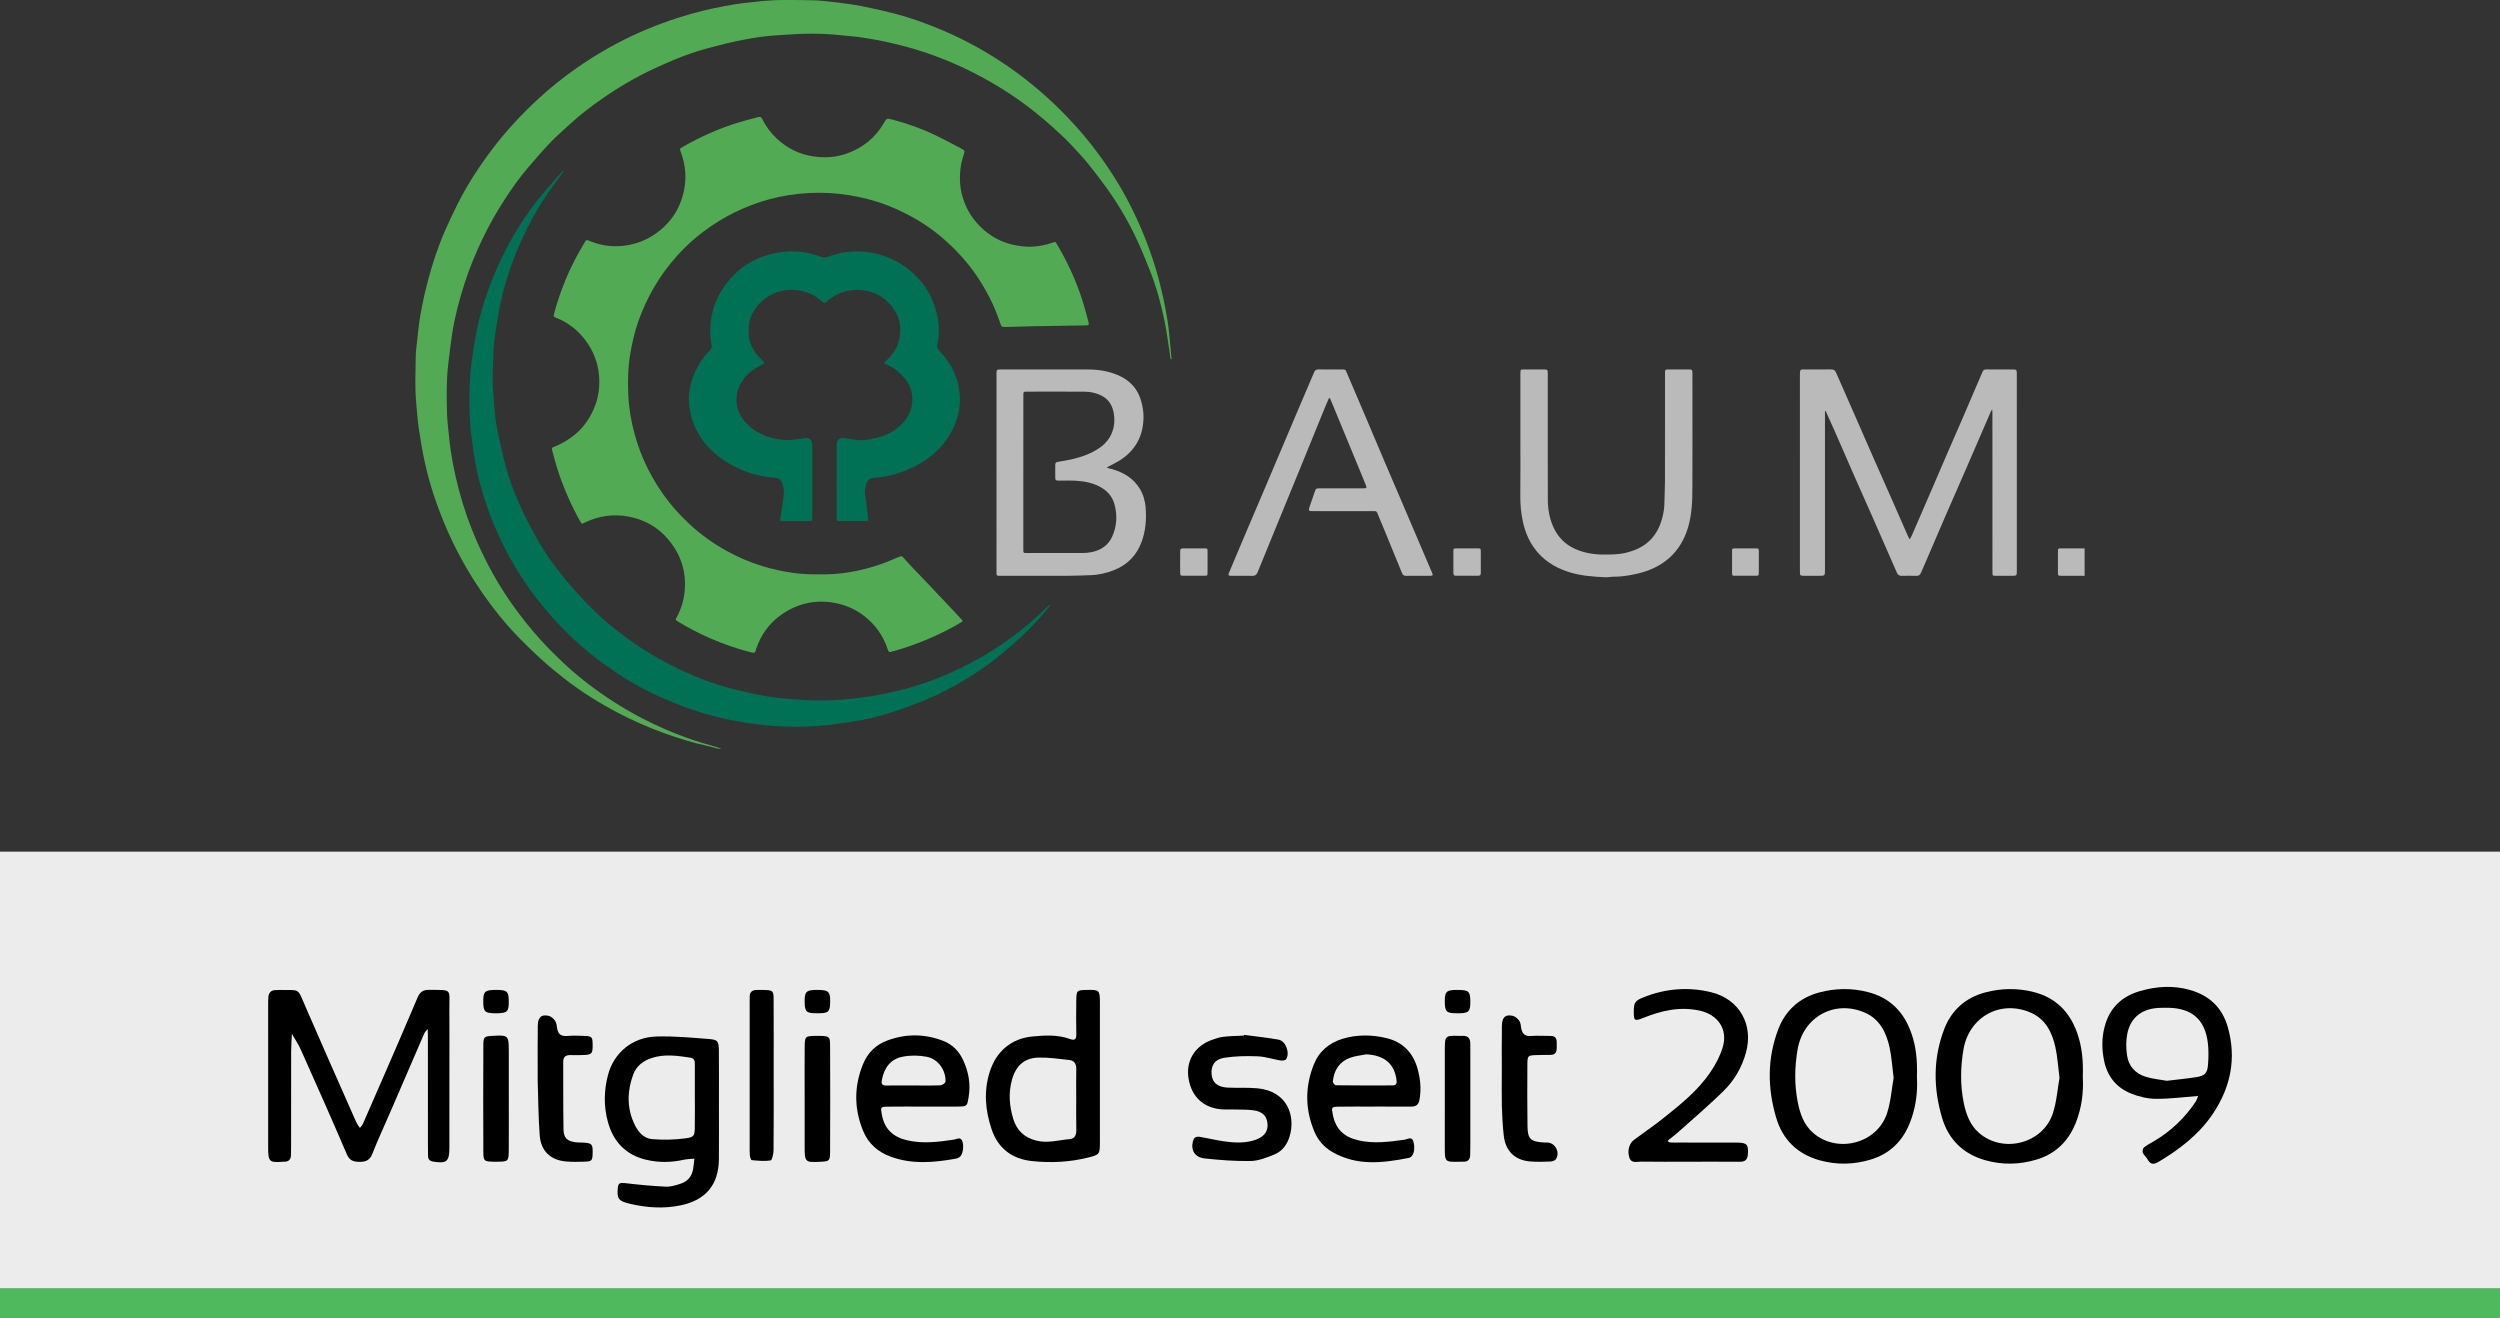<?xml version="1.0" encoding="utf-8"?>
<!-- Generator: Adobe Illustrator 16.0.4, SVG Export Plug-In . SVG Version: 6.00 Build 0)  -->
<!DOCTYPE svg PUBLIC "-//W3C//DTD SVG 1.1//EN" "http://www.w3.org/Graphics/SVG/1.1/DTD/svg11.dtd">
<svg version="1.1" id="Ebene_1" xmlns="http://www.w3.org/2000/svg" xmlns:xlink="http://www.w3.org/1999/xlink" x="0px" y="0px"
	 width="189.624px" height="100px" viewBox="0 0 189.624 100" enable-background="new 0 0 189.624 100" xml:space="preserve">
<rect x="0" y="0" width="189.624" height="100" fill="#333333" stroke="none"/>
<g>
	<rect y="95.448" fill="#4FB95E" width="189.624" height="4.552"/>
	<rect y="64.598" fill="#ECECED" width="189.624" height="33.107"/>
	<path fill-rule="evenodd" clip-rule="evenodd" fill="#52AA54" d="M54.454,56.788c-0.267-0.072-0.532-0.155-0.8-0.212
		c-1.112-0.237-2.194-0.577-3.262-0.961c-1.205-0.433-2.376-0.946-3.509-1.543c-1.416-0.743-2.771-1.585-4.033-2.567
		c-0.614-0.479-1.218-0.971-1.791-1.497c-0.708-0.648-1.402-1.317-2.061-2.018c-0.783-0.833-1.493-1.73-2.16-2.66
		c-0.99-1.378-1.845-2.836-2.574-4.369c-0.414-0.869-0.775-1.759-1.104-2.664c-0.394-1.086-0.718-2.192-0.958-3.32
		c-0.18-0.843-0.323-1.695-0.448-2.549c-0.089-0.606-0.122-1.22-0.181-1.83c-0.114-1.182-0.054-2.365-0.04-3.547
		c0.007-0.535,0.103-1.069,0.152-1.603c0.129-1.389,0.403-2.752,0.757-4.099c0.349-1.331,0.78-2.636,1.334-3.897
		c0.29-0.659,0.598-1.312,0.922-1.957c0.735-1.465,1.623-2.835,2.609-4.143c1.039-1.379,2.212-2.637,3.474-3.811
		c0.916-0.85,1.89-1.631,2.915-2.35c1.334-0.936,2.734-1.756,4.207-2.452c1.471-0.696,2.994-1.255,4.561-1.699
		c1.092-0.309,2.2-0.538,3.318-0.721c0.547-0.09,1.104-0.128,1.655-0.197c1.381-0.171,2.766-0.123,4.149-0.101
		c0.622,0.009,1.243,0.088,1.861,0.161c0.636,0.075,1.276,0.159,1.904,0.283c0.838,0.164,1.674,0.349,2.499,0.564
		c1.266,0.33,2.495,0.778,3.698,1.292c1.74,0.743,3.383,1.661,4.938,2.735c0.847,0.584,1.657,1.216,2.435,1.889
		c0.687,0.591,1.339,1.214,1.969,1.864c0.911,0.94,1.751,1.941,2.521,2.999c0.981,1.349,1.848,2.767,2.571,4.269
		c0.77,1.596,1.401,3.246,1.869,4.958c0.304,1.113,0.543,2.238,0.72,3.376c0.085,0.568,0.129,1.143,0.188,1.715
		c0.038,0.352,0.069,0.705,0.101,1.058c0.002,0.026-0.009,0.055-0.013,0.082c-0.023-0.023-0.062-0.044-0.066-0.07
		c-0.031-0.198-0.05-0.398-0.081-0.597c-0.117-0.739-0.215-1.481-0.362-2.214c-0.266-1.32-0.626-2.617-1.12-3.872
		c-0.352-0.894-0.716-1.786-1.133-2.649c-0.631-1.299-1.373-2.538-2.223-3.707c-0.383-0.529-0.782-1.047-1.186-1.56
		c-0.249-0.317-0.514-0.624-0.786-0.92c-0.396-0.432-0.792-0.867-1.216-1.271c-1.024-0.972-2.094-1.894-3.247-2.717
		c-1.42-1.016-2.926-1.886-4.508-2.619c-1.363-0.631-2.771-1.143-4.223-1.537c-1.048-0.284-2.11-0.503-3.181-0.671
		c-0.586-0.092-1.181-0.127-1.773-0.194c-0.936-0.106-1.877-0.129-2.819-0.105c-0.603,0.015-1.206,0.075-1.809,0.101
		c-0.952,0.041-1.89,0.19-2.823,0.37c-0.865,0.167-1.724,0.385-2.575,0.614c-0.92,0.246-1.818,0.562-2.696,0.932
		c-0.47,0.198-0.935,0.407-1.397,0.621c-1.4,0.648-2.724,1.428-3.987,2.311c-0.828,0.578-1.631,1.189-2.375,1.872
		c-0.517,0.475-1.048,0.936-1.533,1.441c-0.572,0.595-1.106,1.226-1.646,1.851c-0.655,0.757-1.23,1.575-1.776,2.414
		c-0.646,0.992-1.229,2.021-1.737,3.09c-0.514,1.078-0.966,2.18-1.332,3.316c-0.398,1.235-0.733,2.488-0.934,3.771
		c-0.12,0.767-0.202,1.539-0.298,2.31c-0.155,1.244-0.128,2.495-0.101,3.744c0.014,0.602,0.101,1.203,0.157,1.804
		c0.129,1.36,0.394,2.695,0.742,4.015c0.361,1.369,0.823,2.702,1.398,3.996c0.682,1.533,1.479,3.001,2.428,4.386
		c0.56,0.816,1.162,1.6,1.801,2.358c0.727,0.863,1.52,1.66,2.337,2.433c0.742,0.698,1.532,1.342,2.356,1.941
		c1.34,0.977,2.75,1.839,4.244,2.559c1.431,0.688,2.905,1.271,4.439,1.692c0.313,0.085,0.621,0.188,0.934,0.282
		C54.646,56.788,54.55,56.788,54.454,56.788z"/>
	<path fill-rule="evenodd" clip-rule="evenodd" fill="#BABABA" d="M158.118,43.677c-0.586-0.001-1.17-0.001-1.755-0.004
		c-0.266-0.001-0.27-0.005-0.271-0.277c-0.003-0.517-0.003-1.035,0.002-1.554c0-0.235,0.008-0.245,0.241-0.246
		c0.595-0.002,1.188,0.001,1.783,0.002C158.118,42.291,158.118,42.984,158.118,43.677z"/>
	<path fill-rule="evenodd" clip-rule="evenodd" fill="#52AA54" d="M62.099,43.563c1.613,0.043,3.173-0.241,4.692-0.764
		c0.464-0.159,0.912-0.359,1.366-0.549c0.218-0.091,0.241-0.091,0.393,0.079c0.146,0.165,0.293,0.33,0.444,0.49
		c0.491,0.516,0.986,1.027,1.475,1.544c0.636,0.669,1.269,1.342,1.9,2.014c0.197,0.21,0.389,0.426,0.588,0.633
		c0.077,0.083,0.055,0.129-0.031,0.177c-0.175,0.101-0.345,0.208-0.521,0.306c-1.464,0.805-2.998,1.437-4.605,1.892
		c-0.035,0.012-0.076,0.012-0.112,0.025c-0.271,0.104-0.299,0.014-0.37-0.195c-0.278-0.839-0.739-1.562-1.384-2.164
		c-0.788-0.734-1.72-1.187-2.786-1.35c-1.405-0.214-2.694,0.099-3.858,0.906c-0.93,0.645-1.563,1.522-1.93,2.592
		c-0.108,0.317-0.035,0.375-0.482,0.259c-1.025-0.264-2.021-0.615-2.992-1.035c-0.805-0.348-1.582-0.751-2.335-1.199
		c-0.049-0.028-0.099-0.058-0.146-0.09c-0.181-0.119-0.183-0.121-0.077-0.314c0.327-0.598,0.522-1.232,0.595-1.912
		c0.159-1.496-0.255-2.809-1.209-3.96c-0.799-0.964-1.831-1.54-3.053-1.768c-1.137-0.211-2.233-0.055-3.278,0.445
		c-0.043,0.021-0.087,0.04-0.128,0.065c-0.099,0.057-0.157,0.021-0.206-0.074c-0.076-0.146-0.163-0.283-0.239-0.428
		c-0.725-1.373-1.324-2.798-1.73-4.299c-0.066-0.241-0.138-0.48-0.197-0.722c-0.045-0.18-0.033-0.206,0.15-0.277
		c0.578-0.227,1.102-0.539,1.582-0.934c0.615-0.506,1.057-1.137,1.386-1.854c0.386-0.84,0.517-1.732,0.433-2.646
		c-0.09-0.987-0.445-1.883-1.051-2.673c-0.586-0.766-1.321-1.337-2.221-1.689c-0.185-0.072-0.188-0.077-0.139-0.274
		c0.221-0.888,0.53-1.747,0.874-2.593c0.399-0.981,0.891-1.917,1.44-2.823c0.136-0.222,0.145-0.226,0.389-0.125
		c0.778,0.323,1.592,0.453,2.425,0.379c0.852-0.076,1.652-0.333,2.379-0.802c1.261-0.813,2.055-1.952,2.353-3.417
		c0.198-0.97,0.112-1.932-0.231-2.864c-0.11-0.297-0.113-0.293,0.147-0.442c1.342-0.762,2.744-1.391,4.221-1.844
		c0.494-0.152,1.002-0.267,1.501-0.411c0.16-0.047,0.225,0.017,0.291,0.145c0.278,0.553,0.638,1.049,1.091,1.476
		c0.78,0.73,1.69,1.196,2.749,1.359c0.888,0.137,1.763,0.086,2.613-0.224c1.189-0.434,2.125-1.182,2.765-2.283
		c0.229-0.39,0.227-0.395,0.678-0.274c1.09,0.291,2.152,0.659,3.171,1.146c0.684,0.328,1.35,0.692,2.025,1.041
		c0.033,0.018,0.066,0.038,0.1,0.059c0.181,0.119,0.175,0.118,0.118,0.322c-0.087,0.314-0.193,0.626-0.241,0.948
		c-0.116,0.775-0.1,1.548,0.121,2.312c0.295,1.03,0.858,1.887,1.671,2.576c0.687,0.583,1.48,0.967,2.37,1.126
		c0.385,0.069,0.782,0.122,1.171,0.108c0.545-0.021,1.085-0.12,1.607-0.305c0.232-0.084,0.234-0.079,0.359,0.133
		c0.965,1.622,1.702,3.338,2.189,5.162c0.06,0.232,0.129,0.463,0.187,0.696c0.061,0.242,0.035,0.271-0.201,0.282
		c-0.011,0-0.019,0-0.029,0c-1.348,0.021-2.692,0.041-4.037,0.065c-0.624,0.011-1.248,0.035-1.872,0.052
		c-0.087,0.002-0.174-0.004-0.262,0.001c-0.135,0.011-0.203-0.044-0.249-0.178c-0.11-0.327-0.237-0.65-0.36-0.973
		c-0.295-0.765-0.688-1.482-1.111-2.182c-0.73-1.202-1.645-2.25-2.685-3.188c-0.829-0.75-1.744-1.386-2.733-1.913
		c-0.699-0.372-1.414-0.701-2.163-0.956c-0.8-0.273-1.621-0.472-2.457-0.606c-1-0.162-2.008-0.213-3.017-0.164
		c-1.027,0.051-2.042,0.206-3.035,0.478c-1.84,0.502-3.518,1.334-5.038,2.487c-0.684,0.519-1.315,1.097-1.891,1.73
		c-0.706,0.777-1.327,1.619-1.85,2.533c-0.459,0.804-0.846,1.641-1.153,2.514c-0.273,0.78-0.457,1.584-0.599,2.4
		c-0.185,1.067-0.208,2.143-0.157,3.217c0.048,1.017,0.226,2.02,0.5,3.003c0.243,0.875,0.565,1.719,0.969,2.526
		c0.457,0.914,1,1.775,1.636,2.577c0.473,0.598,1,1.144,1.554,1.663c0.832,0.779,1.756,1.433,2.749,1.991
		c0.884,0.496,1.812,0.89,2.78,1.188c0.752,0.23,1.521,0.394,2.304,0.506C60.793,43.543,61.443,43.571,62.099,43.563z"/>
	<path fill-rule="evenodd" clip-rule="evenodd" fill="#007154" d="M63.46,36.509c0-0.867,0-1.733,0-2.599
		c0-0.078-0.004-0.155,0.002-0.23c0.025-0.333,0.239-0.5,0.57-0.449c0.256,0.04,0.511,0.069,0.767,0.115
		c0.613,0.108,1.206-0.008,1.792-0.16c0.653-0.169,1.244-0.477,1.729-0.945c0.474-0.456,0.798-0.998,0.866-1.679
		c0.098-0.982-0.313-1.731-1.033-2.344c-0.291-0.25-0.615-0.459-0.979-0.6c-0.132-0.05-0.136-0.083-0.04-0.18
		c0.1-0.104,0.21-0.199,0.31-0.304c0.466-0.487,0.74-1.055,0.821-1.735c0.094-0.771-0.104-1.458-0.549-2.062
		c-0.555-0.751-1.308-1.199-2.249-1.318c-1.066-0.134-1.992,0.162-2.786,0.88c-0.106,0.097-0.173,0.11-0.287,0.006
		c-0.438-0.402-0.941-0.693-1.53-0.824c-1.064-0.24-2.039-0.05-2.906,0.624c-0.796,0.619-1.199,1.443-1.181,2.449
		c0.015,0.824,0.345,1.525,0.954,2.092c0.096,0.09,0.179,0.193,0.271,0.291c-0.11,0.061-0.215,0.125-0.326,0.181
		c-0.578,0.29-1.061,0.687-1.414,1.237c-0.578,0.907-0.532,1.975,0.094,2.838c0.494,0.681,1.174,1.095,1.96,1.353
		c0.438,0.145,0.9,0.222,1.357,0.229c0.41,0.008,0.819-0.074,1.229-0.117c0.076-0.009,0.151-0.034,0.227-0.035
		c0.262-0.004,0.391,0.097,0.444,0.351c0.023,0.112,0.038,0.228,0.04,0.342c0,1.761,0,3.522,0,5.284c0,0.01,0,0.02,0,0.029
		c-0.002,0.295-0.002,0.296-0.312,0.297c-0.395,0.001-0.79,0-1.185,0c-0.26,0-0.518,0.003-0.779-0.001
		c-0.169-0.002-0.177-0.009-0.154-0.185c0.044-0.323,0.102-0.645,0.147-0.967c0.05-0.361,0.116-0.722,0.125-1.085
		c0.006-0.223-0.061-0.458-0.138-0.671c-0.091-0.245-0.299-0.362-0.563-0.381c-1.547-0.107-2.941-0.627-4.179-1.56
		c-0.962-0.726-1.675-1.643-2.053-2.791c-0.473-1.438-0.315-2.823,0.438-4.139c0.244-0.428,0.529-0.825,0.887-1.167
		c0.124-0.12,0.167-0.249,0.129-0.415c-0.091-0.386-0.113-0.778-0.106-1.173c0.029-1.409,0.505-2.648,1.411-3.723
		c1.006-1.191,2.3-1.874,3.821-2.127c1.104-0.182,2.183-0.041,3.229,0.354c0.144,0.054,0.258,0.062,0.405,0.005
		c0.836-0.32,1.705-0.48,2.599-0.425c1.287,0.081,2.462,0.496,3.491,1.284c1.262,0.967,2.029,2.242,2.306,3.804
		c0.11,0.619,0.11,1.243-0.017,1.862c-0.007,0.028-0.009,0.058-0.017,0.085c-0.062,0.205,0.01,0.348,0.16,0.503
		c0.792,0.825,1.318,1.799,1.49,2.935c0.186,1.192-0.061,2.312-0.669,3.35c-0.795,1.352-1.978,2.231-3.412,2.802
		c-0.755,0.3-1.534,0.49-2.347,0.536c-0.312,0.017-0.522,0.168-0.62,0.473c-0.077,0.241-0.114,0.486-0.087,0.739
		c0.029,0.266,0.066,0.532,0.1,0.798c0.044,0.353,0.087,0.705,0.129,1.057c0.027,0.214,0.024,0.218-0.197,0.219
		c-0.473,0.003-0.942,0.001-1.416,0.001c-0.181,0-0.364,0.003-0.547-0.001c-0.199-0.006-0.216-0.019-0.221-0.215
		c-0.004-0.375,0-0.75,0-1.125C63.46,37.625,63.46,37.067,63.46,36.509z"/>
	<path fill-rule="evenodd" clip-rule="evenodd" fill="#007154" d="M60.371,55.131c-0.622-0.026-1.248-0.029-1.869-0.081
		c-2.35-0.196-4.636-0.671-6.836-1.527c-0.76-0.297-1.518-0.608-2.251-0.966c-1.203-0.587-2.347-1.276-3.434-2.061
		c-0.96-0.694-1.869-1.444-2.729-2.262c-0.915-0.87-1.744-1.812-2.521-2.805c-1.161-1.486-2.117-3.096-2.903-4.804
		c-0.841-1.824-1.45-3.725-1.805-5.702c-0.122-0.679-0.197-1.366-0.293-2.049c-0.095-0.677-0.087-1.359-0.125-2.04
		c-0.031-0.558,0.011-1.111,0.024-1.666c0.013-0.612,0.078-1.226,0.158-1.833c0.096-0.731,0.213-1.461,0.354-2.186
		c0.21-1.077,0.52-2.128,0.891-3.16c0.371-1.033,0.816-2.034,1.316-3.011c0.693-1.357,1.51-2.637,2.452-3.833
		c0.458-0.581,0.958-1.126,1.442-1.687c0.138-0.16,0.283-0.314,0.428-0.468c0.021-0.022,0.06-0.026,0.09-0.039
		c-0.013,0.033-0.019,0.071-0.04,0.099c-0.366,0.505-0.743,1.004-1.102,1.515c-0.799,1.138-1.464,2.353-2.04,3.615
		c-0.805,1.764-1.406,3.597-1.753,5.507c-0.132,0.726-0.24,1.458-0.334,2.188c-0.052,0.399-0.06,0.805-0.074,1.208
		c-0.022,0.634-0.054,1.268-0.045,1.901c0.007,0.527,0.068,1.052,0.098,1.58c0.044,0.768,0.143,1.529,0.301,2.28
		c0.178,0.845,0.368,1.688,0.591,2.523c0.263,0.995,0.626,1.959,1.047,2.898c0.334,0.745,0.702,1.477,1.092,2.195
		c0.532,0.981,1.145,1.914,1.828,2.799c0.422,0.546,0.862,1.082,1.325,1.596c0.495,0.55,1.013,1.081,1.545,1.596
		c0.775,0.748,1.619,1.417,2.491,2.05c1.273,0.924,2.633,1.7,4.057,2.364c1.248,0.583,2.537,1.062,3.872,1.399
		c0.875,0.221,1.759,0.41,2.646,0.568c0.604,0.108,1.217,0.151,1.83,0.199c0.64,0.05,1.282,0.097,1.925,0.101
		c0.921,0.006,1.84-0.059,2.759-0.154c0.976-0.101,1.938-0.266,2.894-0.481c1.418-0.319,2.799-0.768,4.134-1.342
		c1.214-0.521,2.378-1.133,3.495-1.84c0.927-0.586,1.814-1.23,2.654-1.936c0.536-0.45,1.037-0.943,1.558-1.415
		c0.052-0.049,0.118-0.084,0.179-0.125c-0.037,0.06-0.066,0.123-0.11,0.178c-0.65,0.813-1.357,1.574-2.121,2.279
		c-0.569,0.528-1.162,1.035-1.765,1.528c-0.812,0.662-1.687,1.245-2.586,1.781c-0.95,0.567-1.926,1.09-2.957,1.498
		c-0.785,0.312-1.575,0.62-2.378,0.885c-1.085,0.358-2.2,0.624-3.333,0.784c-0.722,0.104-1.442,0.209-2.168,0.274
		C61.644,55.104,61.007,55.104,60.371,55.131z"/>
	<path fill-rule="evenodd" clip-rule="evenodd" fill="#BABABA" d="M152.975,35.859c0,2.473,0,4.947,0,7.42
		c0,0.393,0,0.395-0.403,0.395s-0.809,0.003-1.214-0.001c-0.219-0.002-0.225-0.014-0.23-0.23c-0.005-0.077-0.002-0.153-0.002-0.231
		c0-3.965,0-7.93-0.003-11.896c0-0.094-0.01-0.188-0.017-0.282c-0.043,0.081-0.091,0.162-0.129,0.246
		c-0.615,1.419-1.229,2.841-1.844,4.26c-0.545,1.251-1.094,2.5-1.639,3.753c-0.453,1.049-0.902,2.102-1.355,3.152
		c-0.144,0.336-0.297,0.667-0.437,1.006c-0.066,0.166-0.17,0.233-0.349,0.227c-0.366-0.011-0.732-0.01-1.098-0.001
		c-0.189,0.006-0.302-0.064-0.379-0.24c-0.595-1.366-1.191-2.731-1.792-4.094c-0.466-1.056-0.938-2.108-1.403-3.164
		c-0.514-1.17-1.021-2.344-1.534-3.514c-0.212-0.484-0.435-0.965-0.653-1.447c-0.01-0.024-0.028-0.046-0.045-0.068
		c-0.009,0.024-0.025,0.048-0.025,0.073c-0.004,0.087-0.002,0.173-0.002,0.26c0,3.917,0,7.834,0,11.751c0,0.44,0,0.44-0.445,0.44
		c-0.395,0-0.79,0.003-1.185-0.001c-0.237-0.002-0.26-0.029-0.269-0.267c-0.002-0.058,0-0.115,0-0.173c0-4.918,0-9.836-0.002-14.755
		c0-0.516,0.022-0.453,0.459-0.454c0.637-0.001,1.272,0.01,1.907-0.006c0.212-0.005,0.306,0.082,0.385,0.261
		c0.481,1.11,0.975,2.217,1.461,3.326c0.455,1.038,0.906,2.08,1.364,3.117c0.463,1.056,0.936,2.109,1.401,3.164
		c0.401,0.906,0.794,1.814,1.193,2.72c0.045,0.105,0.105,0.203,0.16,0.304c0.058-0.104,0.122-0.206,0.168-0.313
		c0.447-1.023,0.888-2.046,1.331-3.07c0.463-1.076,0.925-2.154,1.391-3.231c0.409-0.944,0.823-1.885,1.232-2.829
		c0.316-0.732,0.628-1.467,0.942-2.2c0.151-0.354,0.308-0.705,0.457-1.059c0.054-0.132,0.135-0.188,0.283-0.187
		c0.684,0.006,1.367,0,2.052,0.004c0.234,0.001,0.258,0.029,0.266,0.27c0.002,0.067,0,0.135,0,0.202
		C152.975,30.95,152.975,33.405,152.975,35.859z"/>
	<path fill-rule="evenodd" clip-rule="evenodd" fill="#BABABA" d="M75.585,35.828c0-2.481,0-4.963,0-7.447
		c0-0.357,0-0.357,0.364-0.357c2.183,0,4.368-0.001,6.553,0c0.775,0,1.534,0.114,2.252,0.412c0.923,0.382,1.553,1.042,1.814,2.025
		c0.104,0.382,0.169,0.771,0.167,1.165c-0.009,1.365-0.554,2.458-1.692,3.224c-0.32,0.214-0.672,0.375-1.009,0.56
		c-0.024,0.014-0.05,0.027-0.075,0.041c0.023,0.017,0.044,0.043,0.069,0.05c0.12,0.034,0.241,0.058,0.361,0.092
		c0.856,0.254,1.582,0.688,2.061,1.473c0.272,0.445,0.409,0.941,0.447,1.447c0.068,0.877,0.002,1.746-0.306,2.584
		c-0.374,1.015-1.057,1.725-2.057,2.132c-0.593,0.241-1.206,0.38-1.846,0.398c-0.539,0.014-1.075,0.043-1.611,0.045
		c-1.685,0.006-3.368,0.002-5.052,0.002c-0.491,0-0.441,0.037-0.441-0.427C75.585,40.773,75.585,38.301,75.585,35.828z
		 M77.618,35.799c0,1.926,0,3.85,0,5.775c0,0.078,0.002,0.154,0.002,0.231c0,0.096,0.05,0.14,0.142,0.141
		c0.05,0,0.098,0.001,0.146,0.001c1.405,0,2.812,0.003,4.217-0.003c0.229-0.001,0.461-0.02,0.684-0.067
		c0.694-0.151,1.245-0.502,1.547-1.173c0.359-0.793,0.403-1.614,0.177-2.448c-0.144-0.531-0.462-0.94-0.934-1.235
		c-0.597-0.372-1.26-0.51-1.943-0.555c-0.451-0.03-0.907-0.007-1.36-0.012c-0.22-0.003-0.251-0.035-0.256-0.251
		c-0.004-0.288-0.002-0.577,0-0.865c0.002-0.253,0.023-0.275,0.267-0.319c0.341-0.062,0.684-0.107,1.019-0.188
		c0.731-0.177,1.437-0.419,2.066-0.856c0.547-0.378,0.913-0.876,1.064-1.521c0.081-0.335,0.085-0.678,0.035-1.027
		c-0.091-0.633-0.365-1.124-0.947-1.421c-0.403-0.206-0.836-0.295-1.281-0.297c-1.453-0.01-2.906-0.004-4.359-0.003
		c-0.281,0-0.281,0.002-0.283,0.29c0,0.058,0,0.115,0,0.174C77.618,32.046,77.618,33.923,77.618,35.799z"/>
	<path fill-rule="evenodd" clip-rule="evenodd" fill="#BABABA" d="M115.321,33.282c0-1.608,0-3.214,0-4.822
		c0-0.048-0.002-0.096,0-0.145c0.005-0.289,0.005-0.291,0.285-0.292c0.49-0.002,0.983-0.002,1.472,0
		c0.306,0.001,0.32,0.015,0.32,0.332c0.002,1.943,0,3.888,0,5.831c0.002,1.231,0.004,2.463,0.004,3.695
		c0,0.719,0.119,1.416,0.41,2.076c0.347,0.778,0.906,1.35,1.69,1.692c0.661,0.288,1.355,0.408,2.074,0.413
		c0.567,0.002,1.134,0.006,1.692-0.122c0.755-0.173,1.438-0.474,1.978-1.056c0.391-0.427,0.646-0.93,0.803-1.481
		c0.109-0.388,0.188-0.783,0.193-1.191c0.008-0.575,0.045-1.151,0.045-1.727c0.007-2.666,0.003-5.331,0.003-7.997
		c0-0.047,0-0.095,0-0.144c0.002-0.32,0.002-0.321,0.313-0.322c0.482-0.001,0.963-0.002,1.442,0
		c0.311,0.001,0.325,0.014,0.325,0.328c0.002,1.752,0.002,3.503,0.002,5.254c0,1.117,0.004,2.232-0.005,3.349
		c-0.002,0.528-0.008,1.058-0.058,1.583c-0.094,1.015-0.339,1.988-0.902,2.857c-0.381,0.59-0.875,1.063-1.477,1.43
		c-0.709,0.433-1.486,0.663-2.297,0.804c-0.418,0.072-0.836,0.12-1.26,0.117c-0.191-0.001-0.383,0.049-0.574,0.041
		c-0.969-0.039-1.936-0.11-2.864-0.416c-1.061-0.348-1.963-0.932-2.607-1.858c-0.422-0.606-0.685-1.291-0.832-2.012
		c-0.131-0.623-0.185-1.251-0.181-1.888C115.33,36.168,115.321,34.725,115.321,33.282z"/>
	<path fill-rule="evenodd" clip-rule="evenodd" fill="#BABABA" d="M101.739,37.039c0.53,0,1.061,0,1.591,0
		c0.064,0,0.133,0,0.199-0.004c0.102-0.005,0.14-0.061,0.102-0.155c-0.081-0.206-0.164-0.411-0.249-0.615
		c-0.488-1.19-0.981-2.382-1.472-3.571c-0.327-0.791-0.655-1.582-0.981-2.371c-0.011-0.027-0.023-0.053-0.038-0.078
		c-0.045-0.073-0.085-0.065-0.118,0.009c-0.087,0.203-0.175,0.407-0.26,0.611c-0.578,1.415-1.151,2.831-1.729,4.246
		c-0.653,1.601-1.312,3.201-1.967,4.802c-0.477,1.166-0.957,2.33-1.431,3.497c-0.072,0.182-0.179,0.273-0.387,0.268
		c-0.52-0.011-1.039-0.003-1.56-0.003c-0.039,0-0.076,0.002-0.116-0.002c-0.142-0.018-0.17-0.053-0.12-0.187
		c0.07-0.188,0.153-0.373,0.232-0.559c0.407-0.965,0.813-1.931,1.225-2.894c0.414-0.974,0.832-1.944,1.245-2.917
		c0.414-0.974,0.825-1.947,1.237-2.921c0.422-1,0.846-2,1.271-3c0.42-0.981,0.842-1.96,1.256-2.943
		c0.068-0.164,0.151-0.236,0.337-0.232c0.597,0.011,1.193,0.002,1.79,0.005c0.255,0.001,0.258,0.009,0.357,0.247
		c0.482,1.132,0.967,2.263,1.449,3.395c0.47,1.105,0.936,2.213,1.405,3.318c0.476,1.113,0.954,2.226,1.43,3.339
		c0.549,1.282,1.094,2.565,1.641,3.846c0.177,0.417,0.355,0.831,0.534,1.247c0.096,0.222,0.081,0.255-0.149,0.257
		c-0.605,0.003-1.212-0.002-1.817,0.003c-0.155,0.001-0.239-0.05-0.301-0.203c-0.468-1.158-0.946-2.312-1.42-3.467
		c-0.125-0.302-0.261-0.601-0.375-0.907c-0.144-0.38-0.146-0.33-0.503-0.331c-1.461-0.001-2.925,0-4.387,0
		c-0.438,0-0.44-0.001-0.295-0.427c0.12-0.355,0.243-0.709,0.368-1.062c0.076-0.218,0.1-0.237,0.332-0.239
		C100.625,37.037,101.183,37.039,101.739,37.039z"/>
	<path fill-rule="evenodd" clip-rule="evenodd" fill="#BABABA" d="M91.594,42.627c0,0.279,0.004,0.557-0.002,0.837
		c-0.002,0.184-0.019,0.206-0.195,0.207c-0.558,0.004-1.117,0.004-1.674-0.001c-0.166-0.001-0.206-0.042-0.206-0.209
		c-0.006-0.547-0.008-1.096,0-1.644c0-0.186,0.037-0.219,0.225-0.221c0.549-0.004,1.096-0.004,1.645,0
		c0.193,0.001,0.204,0.015,0.206,0.223C91.598,42.089,91.594,42.358,91.594,42.627z"/>
	<path fill-rule="evenodd" clip-rule="evenodd" fill="#BABABA" d="M112.319,42.637c0,0.269,0.007,0.539,0,0.808
		c-0.004,0.185-0.039,0.224-0.223,0.226c-0.547,0.004-1.096,0.005-1.645-0.001c-0.179-0.002-0.21-0.042-0.212-0.234
		c-0.004-0.548-0.004-1.096,0-1.645c0.002-0.178,0.019-0.194,0.208-0.195c0.558-0.004,1.114-0.004,1.672,0
		c0.183,0.002,0.195,0.019,0.199,0.204C112.323,42.08,112.319,42.358,112.319,42.637z"/>
	<path fill-rule="evenodd" clip-rule="evenodd" fill="#BABABA" d="M133.407,42.652c0,0.27,0.002,0.539-0.002,0.807
		c-0.002,0.188-0.021,0.21-0.191,0.212c-0.549,0.004-1.096,0.004-1.643,0c-0.175-0.001-0.195-0.023-0.195-0.207
		c-0.004-0.558-0.004-1.115,0-1.672c0-0.18,0.017-0.194,0.206-0.195c0.536-0.004,1.074-0.004,1.613,0
		c0.195,0.001,0.208,0.017,0.21,0.22C133.409,42.095,133.407,42.374,133.407,42.652z"/>
	<g>
		<path fill="none" d="M34.086,81.659c0-1.702,0.01-3.405-0.003-5.107c-0.012-1.598,0.271-1.454-1.573-1.471
			c-0.47-0.004-0.684,0.21-0.859,0.628c-0.835,1.991-1.703,3.967-2.561,5.948c-0.52,1.2-1.042,2.398-1.57,3.597
			c-0.049,0.111-0.147,0.201-0.222,0.303c-0.072-0.107-0.15-0.212-0.214-0.325c-0.064-0.113-0.115-0.234-0.169-0.354
			c-1.251-2.842-2.516-5.681-3.75-8.531c-0.628-1.456-0.358-1.233-2.008-1.259c-0.098-0.002-0.196,0.002-0.293,0.011
			c-0.305,0.024-0.48,0.192-0.507,0.497c-0.017,0.194-0.018,0.392-0.018,0.587c0,3.635-0.003,7.269,0.001,10.903
			c0.001,1.033,0.094,1.11,1.132,1.03c0.032-0.003,0.065-0.002,0.098-0.002c0.321,0.003,0.483-0.163,0.497-0.476
			c0.01-0.229,0.011-0.459,0.011-0.687c0.001-2.391-0.002-4.782,0.004-7.171c0.001-0.455,0.038-0.909,0.058-1.364
			c0.232,0.408,0.499,0.801,0.688,1.229c1.173,2.628,2.344,5.257,3.475,7.903c0.214,0.501,0.521,0.575,0.983,0.579
			c0.485,0.004,0.773-0.142,0.963-0.628c0.415-1.065,0.903-2.102,1.357-3.154c0.856-1.98,1.707-3.964,2.567-5.942
			c0.057-0.132,0.176-0.237,0.265-0.354c0.006,0.131,0.017,0.262,0.017,0.392c0.001,2.816,0,5.632,0.002,8.447
			c0,0.262,0.005,0.524,0.008,0.786c0.004,0.272,0.137,0.396,0.412,0.438c1.001,0.156,1.205-0.009,1.207-1.049
			C34.089,85.261,34.086,83.461,34.086,81.659z"/>
		<path fill="none" d="M145.398,81.668c0.036-1.142-0.047-2.21-0.403-3.25c-0.557-1.638-1.615-2.737-3.317-3.173
			c-1.233-0.315-2.468-0.294-3.688,0.031c-1.488,0.398-2.549,1.345-3.1,2.771c-0.854,2.217-0.832,4.495-0.162,6.744
			c0.486,1.647,1.611,2.748,3.293,3.216c1.291,0.36,2.584,0.332,3.871-0.055c1.451-0.438,2.414-1.39,2.969-2.777
			C145.317,84.03,145.468,82.837,145.398,81.668z"/>
		<path fill="none" d="M54.531,84.002c0-1.438,0.008-2.878-0.005-4.316c-0.006-0.708-0.079-0.825-0.758-0.878
			c-1.332-0.103-2.671-0.231-4.003-0.188c-1.81,0.058-3.204,1.239-3.645,2.903c-0.316,1.192-0.338,2.393-0.009,3.586
			c0.417,1.51,1.37,2.502,2.917,2.862c0.935,0.22,1.876,0.208,2.818,0c0.267-0.058,0.547-0.06,0.821-0.089
			c-0.035,0.285-0.052,0.575-0.107,0.857c-0.105,0.524-0.436,0.883-0.935,1.045c-0.366,0.118-0.762,0.241-1.138,0.224
			c-1.04-0.05-2.079-0.151-3.113-0.273c-0.334-0.04-0.48,0.002-0.512,0.359c-0.075,0.824,0.041,1.002,0.886,1.205
			c1.285,0.306,2.571,0.4,3.883,0.126c1.893-0.395,2.881-1.556,2.897-3.499C54.539,86.618,54.531,85.31,54.531,84.002z"/>
		<path fill="none" d="M83.428,81.349c0-1.769,0.004-3.537,0-5.305c-0.005-0.95-0.044-0.981-1.005-0.959
			c-0.746,0.02-0.775,0.035-0.786,0.781c-0.014,0.85-0.017,1.702,0,2.553c0.009,0.395-0.087,0.531-0.501,0.382
			c-0.916-0.334-1.875-0.273-2.818-0.187c-1.622,0.151-2.768,1.144-3.254,2.707c-0.458,1.469-0.329,2.907,0.151,4.338
			c0.493,1.462,1.57,2.25,3.05,2.406c1.435,0.152,2.878,0.084,4.291-0.271c0.836-0.211,0.867-0.246,0.872-1.14
			C83.434,84.886,83.428,83.116,83.428,81.349z"/>
		<path fill="none" d="M128.014,88.116L128.014,88.116c1.311-0.001,2.618-0.007,3.928,0.002c0.393,0.004,0.604-0.123,0.634-0.55
			c0.055-0.764-0.05-0.9-0.86-0.905c-1.438-0.008-2.88-0.002-4.32-0.002c-0.229,0-0.457,0.005-0.687-0.006
			c-0.074-0.004-0.149-0.057-0.222-0.087c0.039-0.049,0.072-0.104,0.12-0.145c0.179-0.145,0.368-0.273,0.539-0.425
			c1.193-1.066,2.413-2.104,3.559-3.22c0.825-0.806,1.408-1.794,1.724-2.927c0.595-2.144-0.501-4.077-2.65-4.596
			c-1.736-0.42-3.438-0.276-5.098,0.38c-0.666,0.264-0.753,0.398-0.757,1.089c-0.007,0.698,0.06,0.748,0.704,0.488
			c1.385-0.559,2.79-0.891,4.3-0.557c1.381,0.308,2.147,1.415,1.744,2.766c-0.199,0.676-0.551,1.332-0.95,1.918
			c-0.95,1.396-2.264,2.442-3.567,3.481c-0.715,0.571-1.479,1.082-2.21,1.63c-0.376,0.282-0.516,0.82-0.368,1.318
			c0.149,0.509,0.58,0.334,0.904,0.339C125.658,88.129,126.835,88.116,128.014,88.116z"/>
		<path fill="none" d="M70.014,83.934c0.886,0,1.769,0.012,2.652-0.002c0.692-0.011,0.687-0.025,0.801-0.688
			c0.173-1,0.006-1.942-0.42-2.855c-0.324-0.689-0.825-1.18-1.528-1.449c-1.399-0.535-2.817-0.539-4.219-0.018
			c-0.871,0.322-1.49,0.936-1.842,1.8c-0.686,1.688-0.682,3.379,0.013,5.062c0.397,0.961,1.123,1.598,2.09,1.951
			c1.625,0.597,3.282,0.444,4.938,0.15c0.094-0.018,0.188-0.06,0.27-0.11c0.246-0.152,0.364-0.76,0.237-1.179
			c-0.125-0.412-0.422-0.188-0.646-0.156c-1.199,0.176-2.395,0.335-3.603,0.038c-1.027-0.252-1.666-0.849-1.861-1.902
			c-0.112-0.61-0.122-0.626,0.468-0.637C68.246,83.925,69.13,83.936,70.014,83.934z"/>
		<path fill="none" d="M104.271,83.936c0-0.001,0-0.002,0-0.003c0.915,0,1.832-0.004,2.751,0.002c0.38,0.002,0.578-0.123,0.65-0.545
			c0.142-0.795,0.059-1.569-0.149-2.322c-0.341-1.229-1.134-2.046-2.403-2.338c-1.104-0.254-2.212-0.266-3.298,0.067
			c-1.022,0.314-1.781,0.956-2.181,1.972c-0.665,1.693-0.65,3.383,0.054,5.062c0.274,0.653,0.72,1.169,1.331,1.529
			c1.86,1.095,3.84,0.857,5.819,0.471c0.374-0.073,0.507-0.611,0.376-1.19c-0.112-0.502-0.466-0.223-0.709-0.19
			c-1.168,0.157-2.328,0.318-3.507,0.036c-1.096-0.264-1.703-0.855-1.915-1.963c-0.104-0.545-0.098-0.573,0.431-0.583
			C102.438,83.924,103.354,83.936,104.271,83.936z"/>
		<path fill="none" d="M94.365,78.495c-0.004,0.019-0.009,0.036-0.011,0.055c-0.523,0.027-1.05,0.032-1.567,0.09
			c-0.289,0.032-0.574,0.136-0.851,0.231c-1.227,0.421-1.934,1.484-1.812,2.71c0.137,1.407,0.977,2.346,2.306,2.538
			c0.354,0.052,0.719,0.025,1.079,0.035c0.521,0.017,1.05-0.01,1.567,0.061c0.672,0.092,0.996,0.429,1.061,0.973
			c0.068,0.582-0.227,1.021-0.867,1.253c-0.792,0.287-1.613,0.245-2.427,0.129c-0.646-0.092-1.28-0.253-1.925-0.355
			c-0.116-0.019-0.333,0.074-0.37,0.167c-0.302,0.764,0.021,1.401,0.823,1.486c1.166,0.123,2.343,0.218,3.514,0.193
			c0.597-0.013,1.206-0.266,1.775-0.494c0.607-0.244,0.973-0.757,1.16-1.384c0.457-1.527-0.16-3.422-2.442-3.635
			c-0.749-0.07-1.508-0.018-2.258-0.053c-0.776-0.039-1.167-0.383-1.221-1.012c-0.057-0.653,0.234-1.138,0.963-1.252
			c0.829-0.128,1.686-0.144,2.525-0.11c0.58,0.022,1.154,0.22,1.732,0.315c0.139,0.021,0.365,0.002,0.426-0.085
			c0.32-0.464-0.019-1.395-0.565-1.494C96.115,78.701,95.238,78.612,94.365,78.495z"/>
		<path fill="none" d="M40.785,81.426c-0.001,0-0.001,0-0.002,0c0,0.162-0.004,0.327,0,0.49c0.046,1.403,0.048,2.809,0.154,4.207
			c0.091,1.206,0.845,1.89,2.039,1.978c0.456,0.033,0.917,0.028,1.373,0.011c0.548-0.021,0.588-0.078,0.602-0.648
			c0.016-0.695-0.046-0.761-0.765-0.801c-0.163-0.009-0.329,0.002-0.49-0.018c-0.681-0.084-0.942-0.316-0.955-1.003
			c-0.03-1.701-0.012-3.402-0.021-5.103c-0.001-0.382,0.192-0.52,0.548-0.512c0.359,0.007,0.721,0.013,1.079-0.008
			c0.544-0.031,0.609-0.125,0.604-0.761c-0.006-0.599-0.042-0.657-0.567-0.682c-0.458-0.022-0.918-0.037-1.374,0.001
			c-0.445,0.036-0.675-0.137-0.75-0.562c-0.034-0.192-0.041-0.412-0.143-0.565c-0.113-0.17-0.302-0.352-0.489-0.396
			c-0.564-0.135-0.827,0.094-0.838,0.742C40.77,79.004,40.785,80.216,40.785,81.426z"/>
		<path fill="none" d="M113.912,81.438L113.912,81.438c0,0.818-0.019,1.637,0.004,2.453c0.023,0.749,0.061,1.5,0.144,2.243
			c0.135,1.198,0.86,1.884,2.059,1.967c0.488,0.033,0.981,0.021,1.47,0.001c0.147-0.007,0.352-0.068,0.424-0.177
			c0.335-0.496-0.029-1.223-0.613-1.263c-0.098-0.006-0.195,0.001-0.293-0.004c-0.996-0.057-1.235-0.267-1.247-1.228
			c-0.021-1.57-0.017-3.141-0.007-4.71c0.007-0.65,0.038-0.667,0.655-0.691c0.359-0.016,0.722-0.007,1.081-0.014
			c0.551-0.009,0.484-0.415,0.49-0.771c0.007-0.34,0.011-0.678-0.482-0.669c-0.488,0.006-0.98-0.036-1.47,0.003
			c-0.455,0.035-0.665-0.159-0.74-0.576c-0.033-0.192-0.041-0.414-0.144-0.564c-0.114-0.167-0.308-0.344-0.496-0.387
			c-0.565-0.127-0.815,0.098-0.828,0.757C113.899,79.019,113.912,80.229,113.912,81.438z"/>
		<path fill="none" d="M58.683,81.57c0-1.928,0.006-3.856-0.004-5.784c-0.004-0.635-0.061-0.666-0.668-0.697
			c-0.195-0.01-0.391,0.003-0.588-0.001c-0.352-0.005-0.56,0.139-0.556,0.516c0.003,0.197-0.004,0.393-0.004,0.589
			c0,3.595,0,7.188,0,10.782c0,0.229-0.008,0.46,0.017,0.686c0.015,0.12,0.083,0.33,0.14,0.336c0.479,0.041,0.967,0.097,1.433,0.022
			c0.114-0.019,0.216-0.496,0.22-0.763C58.691,85.36,58.683,83.466,58.683,81.57z"/>
		<path fill="none" d="M109.588,83.346c0,1.241-0.004,2.485,0,3.726c0.004,1.062,0.019,1.071,1.116,1.045
			c0.098-0.002,0.197-0.004,0.295-0.003c0.314,0.008,0.493-0.14,0.512-0.457c0.011-0.195,0.013-0.393,0.013-0.589
			c0-2.484,0-4.969,0-7.452c0-0.131-0.007-0.262-0.002-0.392c0.017-0.435-0.146-0.693-0.626-0.652
			c-0.064,0.006-0.129,0.001-0.195-0.001c-1.094-0.025-1.108-0.016-1.112,1.049C109.584,80.86,109.588,82.104,109.588,83.346z"/>
		<path fill="none" d="M61.032,83.288c0,1.21-0.002,2.419,0,3.629c0,1.249,0.024,1.271,1.256,1.199
			c0.603-0.034,0.671-0.073,0.673-0.697c0.013-2.712,0.013-5.425,0-8.139c-0.002-0.657-0.062-0.685-0.759-0.709
			c-0.1-0.004-0.197-0.003-0.295-0.001c-0.842,0.012-0.867,0.027-0.873,0.893C61.023,80.738,61.032,82.014,61.032,83.288z"/>
		<path fill="none" d="M38.592,83.399c0-1.21,0.001-2.419,0-3.629c-0.002-1.251-0.024-1.27-1.256-1.199
			c-0.603,0.035-0.671,0.073-0.674,0.696c-0.013,2.714-0.013,5.427,0,8.139c0.003,0.658,0.063,0.687,0.759,0.709
			c0.098,0.004,0.196,0.002,0.294,0.001c0.842-0.011,0.868-0.026,0.875-0.893C38.599,85.949,38.592,84.675,38.592,83.399z"/>
		<path fill="none" d="M110.533,76.857c0.88,0.004,0.998-0.104,0.99-0.913c-0.009-0.751-0.121-0.854-0.946-0.859
			c-0.875-0.004-0.998,0.109-0.989,0.914C109.596,76.75,109.708,76.854,110.533,76.857z"/>
		<path fill="none" d="M61.994,76.857c0.845,0.002,0.957-0.095,0.974-0.831c0.017-0.812-0.114-0.939-0.963-0.941
			c-0.858-0.001-0.985,0.123-0.973,0.93C61.044,76.758,61.159,76.856,61.994,76.857z"/>
		<path fill="none" d="M37.607,76.857c0.868,0.003,0.994-0.114,0.983-0.919c-0.009-0.747-0.124-0.85-0.952-0.854
			c-0.867-0.002-0.993,0.115-0.982,0.921C36.665,76.753,36.78,76.855,37.607,76.857z"/>
		<path fill-rule="evenodd" clip-rule="evenodd" d="M34.086,81.659c0,1.802,0.002,3.602-0.001,5.403
			c-0.002,1.04-0.206,1.205-1.207,1.049c-0.275-0.043-0.408-0.166-0.412-0.438c-0.003-0.262-0.008-0.524-0.008-0.786
			c-0.002-2.815-0.001-5.631-0.002-8.447c0-0.13-0.011-0.261-0.017-0.392c-0.089,0.117-0.208,0.223-0.265,0.354
			c-0.86,1.979-1.711,3.962-2.567,5.942c-0.455,1.053-0.942,2.089-1.357,3.154c-0.19,0.486-0.478,0.632-0.963,0.628
			c-0.462-0.004-0.769-0.078-0.983-0.579c-1.13-2.646-2.302-5.275-3.475-7.903c-0.189-0.428-0.456-0.82-0.688-1.229
			c-0.021,0.455-0.057,0.909-0.058,1.364c-0.006,2.389-0.002,4.78-0.004,7.171c0,0.228-0.001,0.458-0.011,0.687
			c-0.014,0.312-0.176,0.479-0.497,0.476c-0.032,0-0.065-0.001-0.098,0.002c-1.038,0.08-1.131,0.003-1.132-1.03
			c-0.004-3.635-0.001-7.269-0.001-10.903c0-0.195,0.001-0.393,0.018-0.587c0.027-0.305,0.202-0.473,0.507-0.497
			c0.097-0.009,0.196-0.013,0.293-0.011c1.649,0.025,1.379-0.197,2.008,1.259c1.233,2.851,2.498,5.689,3.75,8.531
			c0.054,0.12,0.104,0.241,0.169,0.354c0.064,0.113,0.143,0.218,0.214,0.325c0.075-0.102,0.173-0.191,0.222-0.303
			c0.528-1.198,1.05-2.396,1.57-3.597c0.858-1.981,1.726-3.957,2.561-5.948c0.175-0.418,0.389-0.632,0.859-0.628
			c1.844,0.017,1.561-0.127,1.573,1.471C34.097,78.254,34.086,79.957,34.086,81.659z"/>
		<path fill-rule="evenodd" clip-rule="evenodd" d="M145.398,81.668c0.069,1.169-0.081,2.362-0.538,3.508
			c-0.555,1.388-1.518,2.34-2.969,2.777c-1.287,0.387-2.58,0.415-3.871,0.055c-1.682-0.468-2.807-1.568-3.293-3.216
			c-0.67-2.249-0.692-4.527,0.162-6.744c0.551-1.427,1.611-2.373,3.1-2.771c1.221-0.325,2.455-0.347,3.688-0.031
			c1.702,0.436,2.761,1.535,3.317,3.173C145.352,79.458,145.435,80.526,145.398,81.668z M143.632,81.758
			c-0.112-0.865-0.154-1.622-0.316-2.349c-0.253-1.113-0.742-2.11-1.871-2.601c-2.297-1.001-4.678,0.324-5.098,2.796
			c-0.229,1.336-0.251,2.665,0.011,3.989c0.17,0.873,0.466,1.723,1.158,2.328c1.833,1.607,4.871,0.82,5.617-1.488
			C143.42,83.546,143.484,82.586,143.632,81.758z"/>
		<path fill-rule="evenodd" clip-rule="evenodd" d="M157.979,81.668c0.068,1.169-0.079,2.362-0.537,3.508
			c-0.557,1.388-1.52,2.34-2.971,2.777c-1.287,0.387-2.58,0.415-3.871,0.055c-1.68-0.468-2.805-1.568-3.293-3.216
			c-0.67-2.249-0.69-4.527,0.164-6.744c0.549-1.427,1.609-2.373,3.1-2.771c1.219-0.325,2.456-0.347,3.688-0.031
			c1.7,0.436,2.759,1.535,3.318,3.173C157.934,79.458,158.017,80.526,157.979,81.668z M156.212,81.758
			c-0.112-0.865-0.151-1.622-0.316-2.349c-0.253-1.113-0.739-2.11-1.868-2.601c-2.3-1.001-4.679,0.324-5.101,2.796
			c-0.227,1.336-0.249,2.665,0.011,3.989c0.173,0.873,0.466,1.723,1.158,2.328c1.833,1.607,4.871,0.82,5.617-1.488
			C156,83.546,156.064,82.586,156.212,81.758z"/>
		<path fill-rule="evenodd" clip-rule="evenodd" d="M54.531,84.002c0,1.308,0.008,2.616-0.003,3.924
			c-0.017,1.943-1.005,3.104-2.897,3.499c-1.312,0.274-2.598,0.18-3.883-0.126c-0.845-0.203-0.961-0.381-0.886-1.205
			c0.032-0.357,0.178-0.399,0.512-0.359c1.034,0.122,2.073,0.224,3.113,0.273c0.376,0.018,0.772-0.105,1.138-0.224
			c0.499-0.162,0.829-0.521,0.935-1.045c0.056-0.282,0.072-0.572,0.107-0.857c-0.274,0.029-0.555,0.031-0.821,0.089
			c-0.942,0.208-1.883,0.22-2.818,0c-1.547-0.36-2.5-1.353-2.917-2.862c-0.329-1.193-0.307-2.394,0.009-3.586
			c0.441-1.664,1.835-2.846,3.645-2.903c1.332-0.043,2.671,0.086,4.003,0.188c0.679,0.053,0.752,0.17,0.758,0.878
			C54.539,81.124,54.531,82.563,54.531,84.002z M52.705,83.272c-0.001,0-0.002,0-0.002,0c0-0.851-0.001-1.701,0-2.552
			c0.001-0.246-0.033-0.45-0.34-0.497c-0.972-0.146-1.939-0.293-2.911,0.019c-0.663,0.212-1.19,0.618-1.422,1.257
			c-0.474,1.305-0.499,2.62,0.154,3.894c0.268,0.522,0.686,0.957,1.254,1.006c0.837,0.072,1.698,0.059,2.531-0.054
			c0.708-0.094,0.723-0.199,0.732-0.913C52.713,84.711,52.705,83.993,52.705,83.272z"/>
		<path fill-rule="evenodd" clip-rule="evenodd" d="M83.428,81.349c0,1.768,0.006,3.537,0,5.306
			c-0.005,0.894-0.036,0.929-0.872,1.14c-1.413,0.355-2.856,0.424-4.291,0.271c-1.479-0.156-2.557-0.944-3.05-2.406
			c-0.48-1.431-0.609-2.869-0.151-4.338c0.486-1.563,1.632-2.556,3.254-2.707c0.943-0.087,1.902-0.147,2.818,0.187
			c0.414,0.149,0.51,0.013,0.501-0.382c-0.017-0.851-0.014-1.703,0-2.553c0.011-0.746,0.04-0.762,0.786-0.781
			c0.961-0.022,1,0.009,1.005,0.959C83.432,77.812,83.428,79.58,83.428,81.349z M81.631,83.342c0-0.75-0.011-1.502,0.004-2.252
			c0.007-0.39-0.147-0.648-0.532-0.69c-0.773-0.085-1.551-0.201-2.324-0.183c-1.085,0.026-1.719,0.616-2.017,1.666
			c-0.285,1.01-0.203,2.017,0.094,2.989c0.262,0.854,0.827,1.42,1.768,1.647c0.871,0.213,1.682-0.05,2.518-0.117
			c0.396-0.031,0.503-0.336,0.496-0.71C81.62,84.908,81.633,84.125,81.631,83.342z"/>
		<path fill-rule="evenodd" clip-rule="evenodd" d="M166.74,83.127c-1.07,0.081-2.144,0.227-3.214,0.219
			c-0.635-0.004-1.302-0.165-1.895-0.405c-1.089-0.443-1.786-1.276-2.031-2.462c-0.181-0.879-0.195-1.74,0.038-2.615
			c0.38-1.432,1.303-2.297,2.702-2.698c1.252-0.36,2.516-0.436,3.771-0.078c1.455,0.415,2.445,1.329,2.867,2.816
			c0.667,2.356,0.225,4.534-1.106,6.537c-1.054,1.581-2.52,2.718-4.142,3.682c-0.422,0.252-0.638,0.179-0.853-0.211
			c-0.093-0.17-0.274-0.299-0.343-0.475c-0.043-0.112-0.002-0.333,0.085-0.404c0.223-0.184,0.493-0.317,0.747-0.466
			c1.287-0.758,2.347-1.761,3.175-3.004c0.087-0.132,0.127-0.297,0.188-0.446c0.013-0.018,0.029-0.037,0.042-0.057
			C166.763,83.082,166.751,83.104,166.74,83.127z M164.359,81.978c0.819-0.101,1.534-0.166,2.241-0.28
			c0.648-0.103,0.832-0.301,0.88-0.972c0.037-0.519,0.048-1.049-0.009-1.564c-0.199-1.82-1.22-2.714-3.066-2.723
			c-0.26-0.001-0.523-0.003-0.783,0.018c-1.213,0.1-2.025,0.756-2.267,1.943c-0.106,0.531-0.098,1.108-0.019,1.649
			c0.112,0.806,0.624,1.373,1.395,1.617C163.285,81.84,163.875,81.89,164.359,81.978z"/>
		<path fill-rule="evenodd" clip-rule="evenodd" d="M128.014,88.116c-1.179,0-2.355,0.013-3.534-0.007
			c-0.324-0.005-0.755,0.17-0.904-0.339c-0.147-0.498-0.008-1.036,0.368-1.318c0.731-0.548,1.495-1.059,2.21-1.63
			c1.304-1.039,2.617-2.085,3.567-3.481c0.399-0.586,0.751-1.242,0.95-1.918c0.403-1.351-0.363-2.458-1.744-2.766
			c-1.51-0.334-2.915-0.002-4.3,0.557c-0.645,0.26-0.711,0.21-0.704-0.488c0.004-0.69,0.091-0.825,0.757-1.089
			c1.659-0.656,3.361-0.8,5.098-0.38c2.149,0.519,3.245,2.452,2.65,4.596c-0.315,1.133-0.898,2.121-1.724,2.927
			c-1.146,1.115-2.365,2.153-3.559,3.22c-0.171,0.151-0.36,0.28-0.539,0.425c-0.048,0.04-0.081,0.096-0.12,0.145
			c0.072,0.03,0.147,0.083,0.222,0.087c0.229,0.011,0.458,0.006,0.687,0.006c1.44,0,2.882-0.006,4.32,0.002
			c0.811,0.005,0.915,0.142,0.86,0.905c-0.029,0.427-0.241,0.554-0.634,0.55C130.632,88.109,129.324,88.115,128.014,88.116
			L128.014,88.116z"/>
		<path fill-rule="evenodd" clip-rule="evenodd" d="M70.014,83.935c-0.884,0.001-1.768-0.01-2.651,0.004
			c-0.59,0.011-0.58,0.026-0.468,0.637c0.195,1.054,0.834,1.65,1.861,1.902c1.208,0.297,2.403,0.138,3.603-0.038
			c0.225-0.032,0.521-0.256,0.646,0.156c0.127,0.419,0.009,1.026-0.237,1.179c-0.081,0.051-0.176,0.093-0.27,0.11
			c-1.655,0.294-3.312,0.446-4.938-0.15c-0.967-0.354-1.692-0.99-2.09-1.951c-0.694-1.684-0.698-3.375-0.013-5.062
			c0.352-0.864,0.971-1.478,1.842-1.8c1.401-0.521,2.819-0.518,4.219,0.018c0.703,0.27,1.204,0.76,1.528,1.449
			c0.426,0.913,0.593,1.855,0.42,2.855c-0.114,0.663-0.108,0.678-0.801,0.688C71.782,83.945,70.899,83.934,70.014,83.935z
			 M69.279,82.333c0.687,0,1.372,0.016,2.059-0.013c0.135-0.007,0.374-0.179,0.378-0.281c0.033-0.861-0.557-1.713-1.413-1.881
			c-0.591-0.116-1.241-0.123-1.832-0.009c-0.927,0.179-1.416,0.85-1.582,1.777c-0.057,0.317,0.031,0.412,0.33,0.409
			C67.905,82.329,68.594,82.334,69.279,82.333z"/>
		<path fill-rule="evenodd" clip-rule="evenodd" d="M104.271,83.936c-0.917,0-1.834-0.012-2.75,0.005
			c-0.528,0.01-0.535,0.038-0.431,0.583c0.212,1.107,0.819,1.699,1.915,1.963c1.179,0.282,2.339,0.121,3.507-0.036
			c0.243-0.032,0.597-0.312,0.709,0.19c0.131,0.579-0.002,1.117-0.376,1.19c-1.979,0.387-3.959,0.624-5.819-0.471
			c-0.611-0.36-1.057-0.876-1.331-1.529c-0.704-1.68-0.719-3.369-0.054-5.062c0.399-1.016,1.158-1.657,2.181-1.972
			c1.086-0.333,2.193-0.321,3.298-0.067c1.27,0.292,2.062,1.108,2.403,2.338c0.208,0.753,0.291,1.527,0.149,2.322
			c-0.072,0.422-0.271,0.547-0.65,0.545c-0.919-0.006-1.836-0.002-2.751-0.002C104.271,83.934,104.271,83.935,104.271,83.936z
			 M103.642,79.971c-0.414,0.083-0.842,0.116-1.232,0.258c-0.819,0.297-1.225,0.943-1.314,1.786
			c-0.008,0.097,0.144,0.301,0.221,0.302c1.438,0.019,2.877,0.016,4.315,0.012c0.244,0,0.327-0.119,0.298-0.375
			C105.785,80.7,105.018,80.044,103.642,79.971z"/>
		<path fill-rule="evenodd" clip-rule="evenodd" d="M94.365,78.495c0.873,0.117,1.75,0.206,2.615,0.362
			c0.547,0.1,0.886,1.03,0.565,1.494c-0.061,0.087-0.287,0.106-0.426,0.085c-0.578-0.096-1.152-0.293-1.732-0.315
			c-0.84-0.033-1.696-0.018-2.525,0.11c-0.729,0.114-1.02,0.599-0.963,1.252c0.054,0.629,0.444,0.973,1.221,1.012
			c0.75,0.035,1.509-0.018,2.258,0.053c2.282,0.213,2.899,2.107,2.442,3.635c-0.188,0.627-0.553,1.14-1.16,1.384
			c-0.569,0.229-1.179,0.481-1.775,0.494c-1.171,0.024-2.348-0.07-3.514-0.193c-0.803-0.085-1.125-0.723-0.823-1.486
			c0.037-0.093,0.254-0.186,0.37-0.167c0.645,0.103,1.278,0.264,1.925,0.355c0.813,0.116,1.635,0.158,2.427-0.129
			c0.641-0.232,0.936-0.671,0.867-1.253c-0.064-0.544-0.389-0.881-1.061-0.973c-0.518-0.07-1.046-0.044-1.567-0.061
			c-0.36-0.01-0.726,0.017-1.079-0.035c-1.329-0.192-2.169-1.131-2.306-2.538c-0.121-1.226,0.586-2.289,1.812-2.71
			c0.276-0.096,0.562-0.199,0.851-0.231c0.518-0.058,1.044-0.062,1.567-0.09C94.356,78.531,94.361,78.514,94.365,78.495z"/>
		<path fill-rule="evenodd" clip-rule="evenodd" d="M40.785,81.426c0-1.21-0.016-2.422,0.006-3.63
			c0.012-0.648,0.274-0.877,0.838-0.742c0.187,0.045,0.376,0.227,0.489,0.396c0.102,0.153,0.109,0.373,0.143,0.565
			c0.075,0.426,0.305,0.599,0.75,0.562c0.455-0.038,0.916-0.023,1.374-0.001c0.525,0.024,0.561,0.083,0.567,0.682
			c0.006,0.636-0.059,0.729-0.604,0.761c-0.358,0.021-0.72,0.015-1.079,0.008c-0.356-0.008-0.549,0.13-0.548,0.512
			c0.009,1.7-0.009,3.401,0.021,5.103c0.012,0.687,0.274,0.919,0.955,1.003c0.161,0.02,0.327,0.009,0.49,0.018
			c0.718,0.04,0.781,0.105,0.765,0.801c-0.014,0.57-0.054,0.627-0.602,0.648c-0.457,0.018-0.917,0.022-1.373-0.011
			c-1.194-0.088-1.947-0.771-2.039-1.978c-0.106-1.398-0.108-2.804-0.154-4.207c-0.004-0.163,0-0.328,0-0.49
			C40.784,81.426,40.784,81.426,40.785,81.426z"/>
		<path fill-rule="evenodd" clip-rule="evenodd" d="M113.912,81.438c0-1.21-0.013-2.42,0.006-3.63
			c0.013-0.659,0.263-0.884,0.828-0.757c0.188,0.043,0.382,0.22,0.496,0.387c0.103,0.15,0.11,0.372,0.144,0.564
			c0.075,0.417,0.285,0.611,0.74,0.576c0.489-0.039,0.981,0.003,1.47-0.003c0.493-0.009,0.489,0.329,0.482,0.669
			c-0.006,0.356,0.061,0.763-0.49,0.771c-0.359,0.007-0.722-0.002-1.081,0.014c-0.617,0.024-0.648,0.041-0.655,0.691
			c-0.01,1.569-0.015,3.14,0.007,4.71c0.012,0.961,0.251,1.171,1.247,1.228c0.098,0.005,0.195-0.002,0.293,0.004
			c0.584,0.04,0.948,0.767,0.613,1.263c-0.072,0.108-0.276,0.17-0.424,0.177c-0.488,0.02-0.981,0.032-1.47-0.001
			c-1.198-0.083-1.924-0.769-2.059-1.967c-0.083-0.743-0.12-1.494-0.144-2.243C113.894,83.075,113.912,82.257,113.912,81.438
			L113.912,81.438z"/>
		<path fill-rule="evenodd" clip-rule="evenodd" d="M58.683,81.57c0,1.896,0.009,3.79-0.011,5.686
			c-0.004,0.267-0.105,0.744-0.22,0.763c-0.466,0.074-0.954,0.019-1.433-0.022c-0.057-0.006-0.125-0.216-0.14-0.336
			c-0.024-0.226-0.017-0.456-0.017-0.686c0-3.594,0-7.188,0-10.782c0-0.196,0.007-0.392,0.004-0.589
			c-0.004-0.377,0.204-0.521,0.556-0.516c0.197,0.004,0.393-0.009,0.588,0.001c0.607,0.031,0.664,0.062,0.668,0.697
			C58.688,77.714,58.683,79.643,58.683,81.57z"/>
		<path fill-rule="evenodd" clip-rule="evenodd" d="M109.588,83.346c0-1.242-0.004-2.485,0-3.727
			c0.004-1.064,0.019-1.074,1.112-1.049c0.066,0.002,0.131,0.007,0.195,0.001c0.48-0.041,0.643,0.218,0.626,0.652
			c-0.005,0.13,0.002,0.261,0.002,0.392c0,2.483,0,4.968,0,7.452c0,0.196-0.002,0.394-0.013,0.589
			c-0.019,0.317-0.197,0.465-0.512,0.457c-0.098-0.001-0.197,0.001-0.295,0.003c-1.098,0.026-1.112,0.017-1.116-1.045
			C109.584,85.831,109.588,84.587,109.588,83.346z"/>
		<path fill-rule="evenodd" clip-rule="evenodd" d="M61.032,83.288c0-1.274-0.009-2.55,0.002-3.825
			c0.006-0.865,0.031-0.881,0.873-0.893c0.098-0.002,0.195-0.003,0.295,0.001c0.696,0.024,0.757,0.052,0.759,0.709
			c0.013,2.714,0.013,5.427,0,8.139c-0.002,0.624-0.07,0.663-0.673,0.697c-1.231,0.071-1.256,0.05-1.256-1.199
			C61.03,85.707,61.032,84.498,61.032,83.288z"/>
		<path fill-rule="evenodd" clip-rule="evenodd" d="M38.592,83.399c0,1.275,0.007,2.55-0.002,3.824
			c-0.007,0.866-0.033,0.882-0.875,0.893c-0.098,0.001-0.196,0.003-0.294-0.001c-0.696-0.022-0.756-0.051-0.759-0.709
			c-0.013-2.712-0.012-5.425,0-8.139c0.002-0.623,0.071-0.661,0.674-0.696c1.231-0.07,1.254-0.052,1.256,1.199
			C38.593,80.98,38.592,82.189,38.592,83.399z"/>
		<path fill-rule="evenodd" clip-rule="evenodd" d="M110.533,76.857c-0.825-0.003-0.938-0.107-0.945-0.858
			c-0.009-0.805,0.114-0.918,0.989-0.914c0.825,0.006,0.938,0.108,0.946,0.859C111.531,76.753,111.413,76.861,110.533,76.857z"/>
		<path fill-rule="evenodd" clip-rule="evenodd" d="M61.994,76.857c-0.835-0.001-0.95-0.1-0.962-0.843
			c-0.013-0.807,0.114-0.931,0.973-0.93c0.849,0.002,0.979,0.129,0.963,0.941C62.951,76.763,62.839,76.859,61.994,76.857z"/>
		<path fill-rule="evenodd" clip-rule="evenodd" d="M37.607,76.857c-0.828-0.002-0.942-0.104-0.951-0.852
			c-0.01-0.806,0.115-0.923,0.982-0.921c0.828,0.004,0.943,0.106,0.952,0.854C38.601,76.743,38.475,76.86,37.607,76.857z"/>
		<path fill-rule="evenodd" clip-rule="evenodd" fill="none" d="M143.632,81.758c-0.147,0.828-0.212,1.788-0.499,2.676
			c-0.746,2.309-3.784,3.096-5.617,1.488c-0.692-0.605-0.988-1.455-1.158-2.328c-0.262-1.324-0.239-2.653-0.011-3.989
			c0.42-2.472,2.801-3.797,5.098-2.796c1.129,0.49,1.618,1.487,1.871,2.601C143.478,80.136,143.52,80.893,143.632,81.758z"/>
		<path fill-rule="evenodd" clip-rule="evenodd" fill="none" d="M52.705,83.272c0,0.721,0.008,1.438-0.003,2.159
			c-0.01,0.714-0.024,0.819-0.732,0.913c-0.833,0.112-1.694,0.126-2.531,0.054c-0.569-0.049-0.986-0.483-1.254-1.006
			c-0.653-1.273-0.627-2.589-0.154-3.894c0.232-0.639,0.759-1.045,1.422-1.257c0.971-0.312,1.939-0.164,2.911-0.019
			c0.307,0.047,0.341,0.251,0.34,0.497c-0.001,0.851,0,1.701,0,2.552C52.703,83.272,52.704,83.272,52.705,83.272z"/>
		<path fill-rule="evenodd" clip-rule="evenodd" fill="none" d="M81.631,83.342c0.002,0.783-0.011,1.566,0.006,2.351
			c0.007,0.374-0.1,0.679-0.496,0.71c-0.836,0.067-1.646,0.33-2.518,0.117c-0.94-0.228-1.506-0.793-1.768-1.647
			c-0.297-0.973-0.379-1.979-0.094-2.989c0.298-1.05,0.932-1.64,2.017-1.666c0.773-0.019,1.551,0.098,2.324,0.183
			c0.385,0.042,0.539,0.301,0.532,0.69C81.62,81.84,81.631,82.592,81.631,83.342z"/>
		<path fill-rule="evenodd" clip-rule="evenodd" fill="none" d="M69.279,82.334c-0.686,0-1.374-0.005-2.061,0.002
			c-0.299,0.003-0.387-0.092-0.33-0.409c0.166-0.928,0.655-1.599,1.582-1.777c0.591-0.114,1.241-0.107,1.832,0.009
			c0.856,0.168,1.446,1.02,1.413,1.881c-0.004,0.103-0.243,0.274-0.378,0.281C70.651,82.349,69.966,82.333,69.279,82.334z"/>
		<path fill-rule="evenodd" clip-rule="evenodd" fill="none" d="M103.642,79.971c1.376,0.073,2.144,0.729,2.287,1.982
			c0.029,0.256-0.054,0.375-0.298,0.375c-1.438,0.004-2.877,0.007-4.315-0.012c-0.077-0.001-0.229-0.205-0.221-0.302
			c0.09-0.843,0.495-1.489,1.314-1.786C102.8,80.087,103.228,80.054,103.642,79.971z"/>
	</g>
</g>
</svg>
